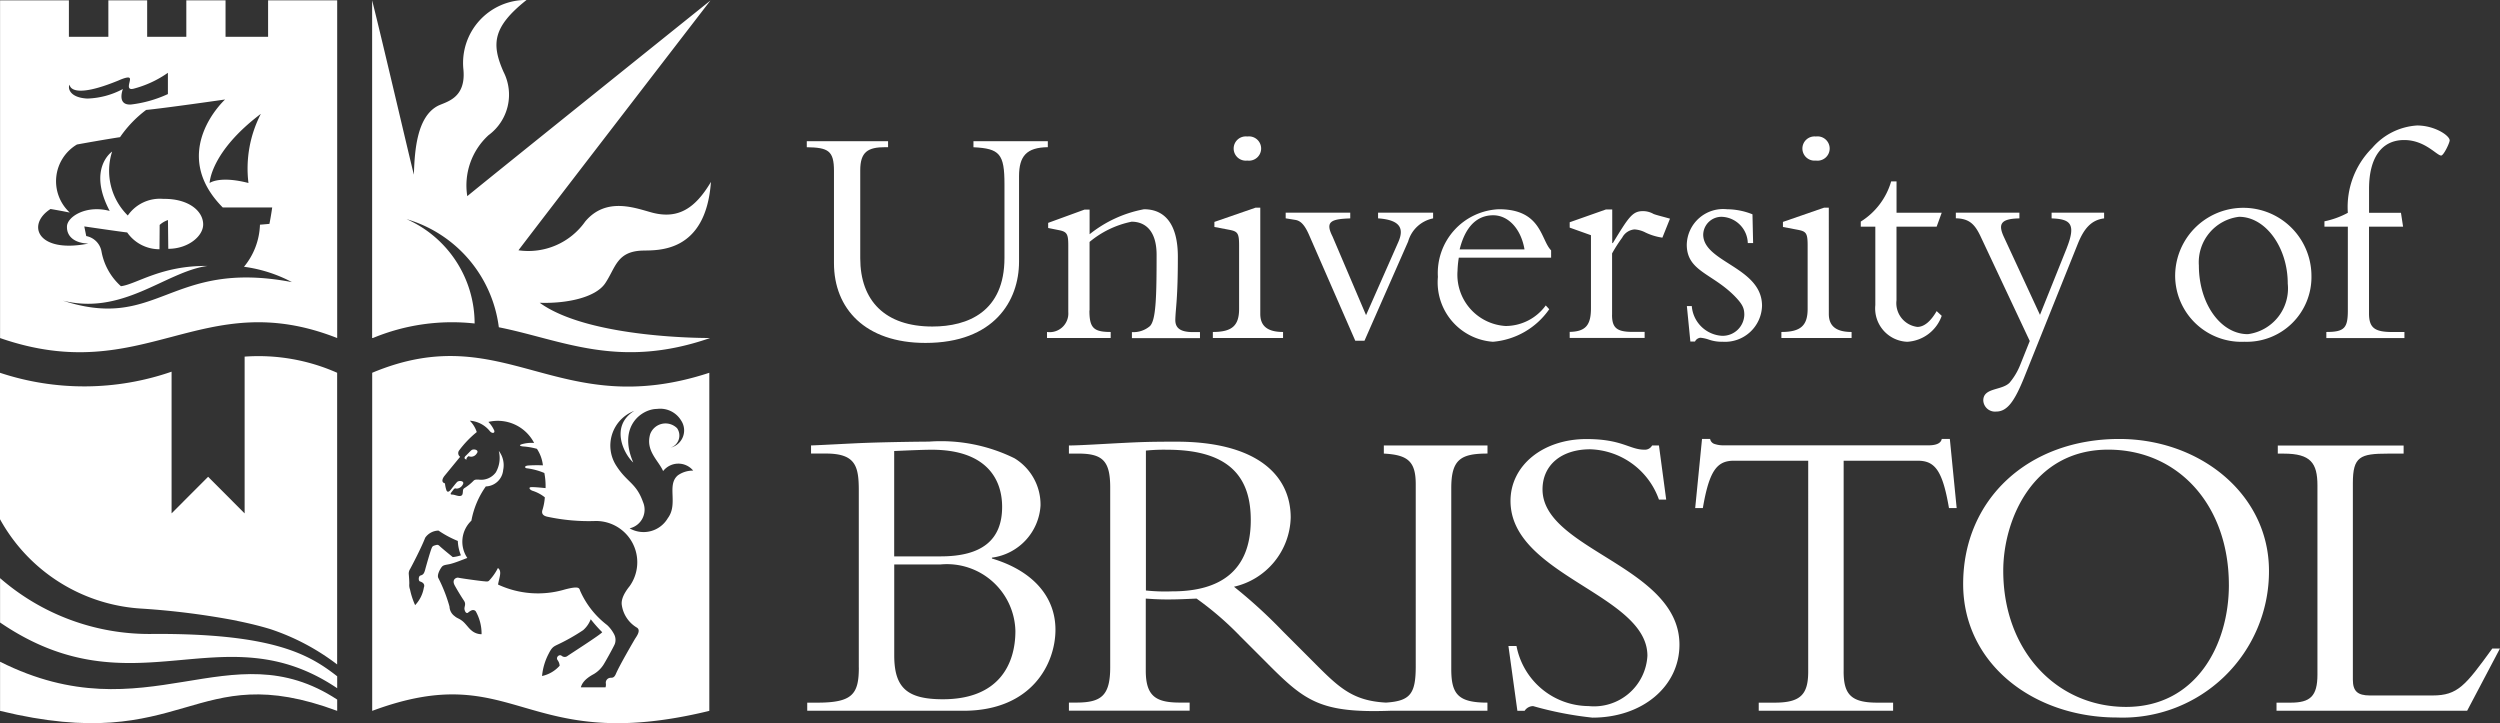 <svg xmlns="http://www.w3.org/2000/svg" width="117.525" height="33.997" viewBox="0 0 117.525 33.997">
  <rect x="0" y="0" width="117.525" height="33.997" fill="#333333" stroke="none"/>
  <g id="UoB_n" transform="translate(0.02 -0.01)">
    <path id="Path_43" data-name="Path 43" d="M243.041,131.191c.5-.021,1.324-.06,1.764-.06,2.466,0,3.308,1.283,3.308,2.687,0,1.564-.962,2.326-2.887,2.326h-2.187v-4.953Zm-1.664,10.185c0,1.264-.321,1.645-1.964,1.645h-.462v.381h7.339c3.228,0,4.33-2.226,4.33-3.809s-1.1-2.787-2.987-3.349v-.04a2.632,2.632,0,0,0,2.285-2.445,2.547,2.547,0,0,0-1.223-2.226,7.813,7.813,0,0,0-4.03-.783c-.381,0-1.906.019-3.009.06-.581.021-1.964.1-2.526.119v.381h.7c1.4,0,1.545.6,1.545,1.744v8.321Zm1.664-4.851h2.166a3.219,3.219,0,0,1,3.53,3.128c0,1.543-.762,3.208-3.409,3.208-1.685,0-2.287-.541-2.287-2.064Z" transform="translate(-201.023 -109.979)" fill="#fff"/>
    <path id="Path_44" data-name="Path 44" d="M336.14,131.312v-.381h-4.873v.381c1.123.06,1.5.36,1.5,1.443V141.3c0,1.3-.248,1.642-1.4,1.718-1.529-.081-2.179-.68-3.276-1.777l-1.583-1.585a23.652,23.652,0,0,0-2.285-2.085,3.423,3.423,0,0,0,2.666-3.249c0-2.045-1.664-3.57-5.374-3.57-1.3,0-1.705.019-2.526.06s-2.045.119-2.526.119v.381h.441c1.162,0,1.5.36,1.5,1.6v8.441c0,1.343-.421,1.664-1.6,1.664h-.341v.381h5.675v-.381h-.462c-1.123,0-1.6-.3-1.6-1.5v-3.389c.321.021.581.041,1.023.041.542,0,.862-.021,1.364-.041a14.687,14.687,0,0,1,2.066,1.785l1.323,1.324c1.734,1.734,2.472,2.283,5.739,2.164h4.546v-.381c-1.383,0-1.7-.4-1.7-1.585v-8.5c0-1.343.441-1.624,1.7-1.624Zm-14.815,6.476a8.649,8.649,0,0,1-1.243-.04v-6.577a8.287,8.287,0,0,1,1-.04c3.09,0,3.93,1.445,3.93,3.309,0,2.406-1.462,3.349-3.69,3.349Z" transform="translate(-266.233 -109.979)" fill="#fff"/>
    <path id="Path_45" data-name="Path 45" d="M446.911,139.716a3.477,3.477,0,0,0,3.389,2.827,2.515,2.515,0,0,0,2.766-2.366c0-2.888-6.436-3.77-6.436-7.279,0-1.666,1.524-2.908,3.57-2.908,1.683,0,2.025.5,2.727.5a.383.383,0,0,0,.36-.2h.321l.341,2.547h-.341a3.543,3.543,0,0,0-3.228-2.366c-1.383,0-2.245.761-2.245,1.885,0,2.847,6.437,3.609,6.437,7.3,0,1.966-1.745,3.43-4.091,3.43a16.377,16.377,0,0,1-2.787-.542.481.481,0,0,0-.4.221h-.341l-.421-3.047h.381Z" transform="translate(-375.641 -109.34)" fill="#fff"/>
    <path id="Path_46" data-name="Path 46" d="M508.817,140.91c0,1.083.36,1.464,1.583,1.464h.743v.381h-6.317v-.381h.743c1.223,0,1.583-.381,1.583-1.464V131h-3.489c-.8,0-1.162.461-1.464,2.225h-.36l.321-3.249h.381a.3.3,0,0,0,.221.241,1.261,1.261,0,0,0,.4.06h9.645c.281,0,.581-.06.622-.3h.381l.321,3.249h-.362c-.3-1.764-.661-2.225-1.462-2.225h-3.489v9.906Z" transform="translate(-422.168 -109.332)" fill="#fff"/>
    <path id="Path_47" data-name="Path 47" d="M593.652,136.848c0,2.847-1.564,5.734-4.832,5.734s-5.775-2.646-5.775-6.4c0-2.407,1.4-5.694,4.932-5.694,3.309,0,5.674,2.628,5.674,6.357Zm1.885-.662c0-3.609-3.249-6.2-7.038-6.2-4.27,0-7.339,2.827-7.339,6.817,0,3.751,3.309,6.277,7.239,6.277a6.877,6.877,0,0,0,7.138-6.9Z" transform="translate(-488.892 -109.34)" fill="#fff"/>
    <path id="Path_48" data-name="Path 48" d="M682.892,144.353H673.93v-.381h.662c.923,0,1.262-.3,1.262-1.324v-8.883c0-1.062-.321-1.5-1.583-1.5h-.281v-.381h5.915v.381h-.743c-1.3,0-1.643.14-1.643,1.383v9.243c0,.541.221.743.8.743h2.947c1.183,0,1.543-.462,2.807-2.206h.36l-1.543,2.927Z" transform="translate(-566.931 -110.93)" fill="#fff"/>
    <path id="Path_49" data-name="Path 49" d="M114.993,15.219a5.365,5.365,0,0,0-3.2-4.907,6.091,6.091,0,0,1,4.338,5.083c2.977.594,5.618,1.994,9.907.514l.014-.01s-5.644.051-8-1.656c1.22.046,2.622-.23,3.082-.919.491-.735.541-1.494,1.748-1.534.678-.022,2.979.149,3.22-3.228-.735,1.242-1.534,1.756-2.738,1.45-.769-.2-2.171-.784-3.174.414a3.268,3.268,0,0,1-3.136,1.35c.57-.765,9.026-11.744,9.026-11.744s-10.833,8.694-11.432,9.2a3.2,3.2,0,0,1,1-2.868,2.361,2.361,0,0,0,.705-2.974c-.583-1.318-.507-2.117,1.081-3.381a2.96,2.96,0,0,0-2.968,3.266C114.6,4.68,113.6,4.8,113.238,5c-.943.521-1.066,2.039-1.1,3.22-.108-.383-1.48-6.283-1.963-8.192V15.9h.037a9.7,9.7,0,0,1,4.777-.683Z" transform="translate(-92.701)" fill="#fff"/>
    <path id="Path_50" data-name="Path 50" d="M126.01,106.2c-7.154,2.345-9.591-2.622-15.848,0,0,0,0,15.894,0,15.894,6.807-2.53,7.062,2.139,15.848,0Zm-12.973,8.14a.161.161,0,0,0-.067.075c-.067.138-.268.854-.322,1.054s-.111.23-.222.264c-.092.029-.1.249-.019.276.26.081.2.246.184.286a1.572,1.572,0,0,1-.411.829,3.487,3.487,0,0,1-.24-.735.581.581,0,0,1-.035-.252c.008-.076-.017-.407-.025-.491a.39.39,0,0,1,.065-.222c.065-.119.51-.959.71-1.472a.783.783,0,0,1,.624-.333,4.861,4.861,0,0,0,.908.487,1.98,1.98,0,0,0,.146.675,1.7,1.7,0,0,1-.383.084s-.532-.43-.634-.534a.156.156,0,0,0-.1-.043.8.8,0,0,0-.183.054Zm6.029,5.164c-.108-.087-.281.064-.192.2a.493.493,0,0,1,.1.268,1.547,1.547,0,0,1-.827.483,2.807,2.807,0,0,1,.3-1.027c.145-.286.206-.341.4-.434a9.289,9.289,0,0,0,1.231-.694,1.276,1.276,0,0,0,.357-.514,6.574,6.574,0,0,0,.54.61c-.068.111-1.575,1.069-1.645,1.127a.215.215,0,0,1-.265-.022Zm3.457-.808c-.057.1-.732,1.25-.905,1.659-.092.218-.2.173-.252.184a.23.23,0,0,0-.222.249.447.447,0,0,1-.013.2H119.97c.049-.168.164-.386.615-.627a1.37,1.37,0,0,0,.445-.429c.068-.1.467-.816.537-.981a.573.573,0,0,0-.03-.453,1.6,1.6,0,0,0-.33-.437,4.1,4.1,0,0,1-1.253-1.575c-.071-.138.014-.294-.732-.1a4.442,4.442,0,0,1-3.144-.23c.057-.341.2-.629-.006-.778a2.479,2.479,0,0,1-.408.586c-.062.07-.138.046-.276.035s-1.035-.132-1.185-.167c-.062-.014-.316.064-.167.356.025.049.229.41.443.73.114.173-.006.281.024.414s.092.173.138.16.237-.24.387-.081a2.145,2.145,0,0,1,.276,1.08.726.726,0,0,1-.468-.172c-.151-.118-.286-.338-.448-.46s-.235-.116-.351-.219a.578.578,0,0,1-.241-.449,7.2,7.2,0,0,0-.518-1.329c-.092-.149.084-.449.16-.541s.21-.091.378-.129c.251-.057.675-.237.818-.286a1.362,1.362,0,0,1,.191-1.753,4.042,4.042,0,0,1,.678-1.61.846.846,0,0,0,.816-.77,1.1,1.1,0,0,0-.206-.9,1.363,1.363,0,0,1-.138,1.007.855.855,0,0,1-.8.343c-.092,0-.183-.017-.252.057a2.311,2.311,0,0,1-.4.326c-.106.06-.089.114-.1.211s-.022.159-.125.175-.273-.064-.359-.064c-.165,0-.065-.089.029-.216s.114-.051.2-.07a.344.344,0,0,0,.248-.178c.122-.186-.178-.218-.265-.127s-.224.276-.3.368-.154.129-.2.017a1.392,1.392,0,0,1-.068-.322c-.252-.07-.029-.345-.029-.345l.742-.905a.21.21,0,0,1-.046-.3,4.715,4.715,0,0,1,.827-.862,1.313,1.313,0,0,0-.327-.535,1.323,1.323,0,0,1,.95.5c.113.119.237.083.2-.035a1.373,1.373,0,0,0-.276-.408,1.924,1.924,0,0,1,2.15.989,1.626,1.626,0,0,0-.591.064c-.108.035-.1.081.062.1a3.182,3.182,0,0,1,.661.113,1.754,1.754,0,0,1,.281.776,6.3,6.3,0,0,0-.705.008c-.2.029-.135.121-.054.13a3.065,3.065,0,0,1,.827.222,3.217,3.217,0,0,1,.057.71s-.537-.057-.678-.046-.071.124.068.173a1.78,1.78,0,0,1,.575.306,2.531,2.531,0,0,1-.108.583c-.052.149-.011.281.233.33a9.239,9.239,0,0,0,2.266.2,1.939,1.939,0,0,1,1.6,3.058c-.381.473-.4.751-.368.919a1.478,1.478,0,0,0,.7,1.032c.206.122,0,.4-.062.5Zm2.009-7.675c-.543.459.033,1.339-.475,2.017a1.319,1.319,0,0,1-1.794.475.9.9,0,0,0,.632-1.231c-.318-.9-.74-.916-1.239-1.683a1.745,1.745,0,0,1,.824-2.607c-1.161.724-.472,2.047-.046,2.426-.74-1.721.418-2.518,1.116-2.518a1.145,1.145,0,0,1,1.135.545.835.835,0,0,1-.491,1.274.6.6,0,0,0,.3-.913.769.769,0,0,0-1.266.284c-.222.784.391,1.226.61,1.732a.907.907,0,0,1,1.415-.022A1.222,1.222,0,0,0,124.532,111.021Z" transform="translate(-92.685 -88.666)" fill="#fff"/>
    <path id="Path_51" data-name="Path 51" d="M125.44,173.925l0-.01C125.445,173.907,125.445,173.909,125.44,173.925Z" transform="translate(-105.538 -146.286)" fill="#fff"/>
    <path id="Path_52" data-name="Path 52" d="M250.16,41.822V42.1c-1,.014-1.353.416-1.353,1.367v4.014c0,1.844-1.175,3.821-4.4,3.821-2.839,0-4.3-1.621-4.3-3.748V43.217c0-.951-.268-1.1-1.278-1.115V41.82h3.821V42.1h-.133c-.818,0-1.175.224-1.175,1.086v4.133c0,2.007,1.175,3.212,3.39,3.212,1.68,0,3.39-.7,3.39-3.227V43.843c0-1.428-.222-1.68-1.458-1.74V41.82h3.493Z" transform="translate(-200.922 -35.171)" fill="#fff"/>
    <path id="Path_53" data-name="Path 53" d="M311.933,66.717c0,.818.194,1.012,1,1.012v.283H309.94v-.283a.878.878,0,0,0,1-.937V63.67c0-.549-.06-.654-.446-.729l-.5-.1V62.6l1.71-.624h.238v1.159a5.781,5.781,0,0,1,2.558-1.175c1.012,0,1.591.743,1.591,2.231,0,1.977-.1,2.364-.119,2.944-.014.4.222.6.832.6h.327v.283h-3.2v-.283a1.188,1.188,0,0,0,.848-.283c.283-.283.313-1.367.313-3.346,0-1.189-.58-1.561-1.175-1.561a4.477,4.477,0,0,0-1.977.951v3.227Z" transform="translate(-260.74 -52.113)" fill="#fff"/>
    <path id="Path_54" data-name="Path 54" d="M361.261,48.761c0,.521.283.848,1.07.848v.283h-3.3v-.283c.907,0,1.234-.3,1.234-1.086V45.535c0-.58-.075-.654-.461-.729l-.7-.133v-.238l1.933-.669h.224Zm-.61-8.341a.571.571,0,1,1,0,1.131.57.57,0,1,1,0-1.131Z" transform="translate(-302.035 -33.993)" fill="#fff"/>
    <path id="Path_55" data-name="Path 55" d="M383.863,69l-2.156-4.937c-.222-.521-.416-.7-.654-.743l-.462-.075V62.98h3.035v.268c-.907.03-1.189.149-.834.848l1.577,3.7,1.516-3.435c.268-.61.133-1.04-.951-1.115V62.98h2.587v.268a1.531,1.531,0,0,0-1.173,1.086L384.295,69h-.432Z" transform="translate(-320.171 -52.971)" fill="#fff"/>
    <path id="Path_56" data-name="Path 56" d="M426.666,63.856c.343-1.383,1.086-1.605,1.577-1.605.713,0,1.308.64,1.472,1.605Zm4.3.387V63.9c-.491-.491-.446-1.933-2.453-1.933a3,3,0,0,0-2.869,3.182,2.8,2.8,0,0,0,2.587,3.049,3.587,3.587,0,0,0,2.647-1.531l-.164-.178a2.34,2.34,0,0,1-1.888.967,2.413,2.413,0,0,1-2.26-2.587,4.8,4.8,0,0,1,.06-.624h4.341Z" transform="translate(-358.068 -52.121)" fill="#fff"/>
    <path id="Path_57" data-name="Path 57" d="M466.671,67c0,.61.222.8.967.8h.565v.283H464.68V67.8c.759-.014,1-.327,1-1.115V63.255l-1-.357v-.252l1.7-.6h.3v1.577h.03c.743-1.22.921-1.5,1.412-1.5a1,1,0,0,1,.5.133c.149.059.416.119.773.222l-.357.892a2.723,2.723,0,0,1-.788-.238,1.3,1.3,0,0,0-.521-.149.718.718,0,0,0-.58.386,6.819,6.819,0,0,0-.476.743V67Z" transform="translate(-390.909 -52.188)" fill="#fff"/>
    <path id="Path_58" data-name="Path 58" d="M499.567,66.5a1.515,1.515,0,0,0,1.413,1.4,1.018,1.018,0,0,0,1.056-.981c0-.313-.075-.5-.476-.907-1.056-1.056-2.229-1.159-2.229-2.395a1.713,1.713,0,0,1,1.9-1.666,3.249,3.249,0,0,1,1.189.238l.03,1.353H502.2a1.272,1.272,0,0,0-1.189-1.234.858.858,0,0,0-.907.832c0,1.308,2.765,1.531,2.765,3.346a1.739,1.739,0,0,1-1.844,1.694,1.853,1.853,0,0,1-.654-.1,1.661,1.661,0,0,0-.4-.089.319.319,0,0,0-.253.178H499.5l-.164-1.666h.238Z" transform="translate(-420.056 -52.104)" fill="#fff"/>
    <path id="Path_59" data-name="Path 59" d="M529.571,48.761c0,.521.283.848,1.07.848v.283h-3.3v-.283c.907,0,1.234-.3,1.234-1.086V45.535c0-.58-.075-.654-.461-.729l-.7-.133v-.238l1.932-.669h.224Zm-.61-8.341a.571.571,0,1,1,0,1.131.569.569,0,1,1,0-1.131Z" transform="translate(-443.618 -33.993)" fill="#fff"/>
    <path id="Path_60" data-name="Path 60" d="M554.638,55.192l-.238.654h-1.888v3.465a1.125,1.125,0,0,0,.981,1.248c.313,0,.624-.252.907-.743l.238.222a1.829,1.829,0,0,1-1.621,1.22,1.569,1.569,0,0,1-1.5-1.724V55.846h-.684v-.238a3.315,3.315,0,0,0,1.428-1.888h.253v1.472h2.126Z" transform="translate(-463.378 -45.181)" fill="#fff"/>
    <path id="Path_61" data-name="Path 61" d="M584.191,64.631c.446-1.131.164-1.353-.715-1.383V62.98h2.468v.268c-.61.075-.951.491-1.234,1.189l-2.528,6.3c-.446,1.1-.788,1.591-1.308,1.591a.551.551,0,0,1-.61-.521c0-.61.862-.46,1.234-.832a3.033,3.033,0,0,0,.505-.848l.446-1.115-2.3-4.892c-.283-.61-.549-.862-1.175-.877V62.98h2.988v.268c-.907.014-1.011.283-.713.907l1.68,3.628,1.264-3.152Z" transform="translate(-487.05 -52.971)" fill="#fff"/>
    <path id="Path_62" data-name="Path 62" d="M645.035,64.605a2.153,2.153,0,0,1,1.888-2.29c1.25,0,2.29,1.442,2.29,3.138a2.168,2.168,0,0,1-1.874,2.379C646.06,67.832,645.035,66.4,645.035,64.605Zm-1.115.507a3.116,3.116,0,0,0,3.255,3.077,3.044,3.044,0,0,0,3.152-3.108,3.2,3.2,0,0,0-6.407.03Z" transform="translate(-541.686 -52.113)" fill="#fff"/>
    <path id="Path_63" data-name="Path 63" d="M691.811,41.9h-1.605v4.075c0,.684.268.877,1.1.877h.565v.283H688.2V46.85c.862,0,1.011-.194,1.011-1.026V41.9h-1.1v-.252a3.978,3.978,0,0,0,1.1-.4,3.916,3.916,0,0,1,1.145-3.049,3.022,3.022,0,0,1,2.11-1.056c.832,0,1.532.476,1.532.7,0,.119-.283.713-.4.713-.208,0-.759-.729-1.74-.729-1.07,0-1.65.848-1.65,2.29v1.131h1.5l.1.654Z" transform="translate(-578.859 -31.234)" fill="#fff"/>
    <path id="Path_64" data-name="Path 64" d="M12.6.12V1.833h-2V.12H8.756V1.833H6.915V.12H5.091V1.833H3.236V.12H0V15.995c6.8,2.361,9.461-2.515,15.848,0V.12ZM12.26,5.455a5.607,5.607,0,0,0-.583,3.251c-1.364-.353-1.825,0-1.825,0s.03-1.456,2.407-3.251ZM5.605,3.869c.541-.225.521-.1.491.054s-.133.421.168.353A4.991,4.991,0,0,0,7.89,3.525v1a5.743,5.743,0,0,1-1.732.491c-.691.046-.383-.729-.383-.729A3.773,3.773,0,0,1,4.1,4.736c-.881-.046-.919-.545-.827-.651,0,.076.114.705,2.331-.214ZM2.815,14.2c2.914.813,4.937-1.32,6.931-1.594-2.169-.03-3.351.867-4.064.951A2.876,2.876,0,0,1,4.764,11.9a.9.9,0,0,0-.713-.7l-.092-.453s1.71.252,2.017.284a1.843,1.843,0,0,0,1.518.789s.01-1.078.008-1.142a1.09,1.09,0,0,1,.391-.23L7.908,11.8c.935,0,1.656-.6,1.64-1.166-.017-.645-.732-1.2-1.871-1.181a1.833,1.833,0,0,0-1.672.781,2.951,2.951,0,0,1-.737-3.006s-1.173.789-.114,2.792c-1.112-.3-2.025.284-2.009.751-.008.429.33.759,1.005.783-2.391.475-2.928-.889-1.778-1.626q.537.092.905.168a2.007,2.007,0,0,1,.338-3.2c1.35-.245,2.025-.345,2.025-.345a5.451,5.451,0,0,1,1.227-1.28c.827-.076,3.711-.491,3.711-.491s-2.695,2.461-.111,5.075l2.326,0s-.054.389-.13.772c-.23.022-.353.032-.445.038a3.268,3.268,0,0,1-.751,1.979,6.7,6.7,0,0,1,2.253.721c-5.8-1.1-6.271,2.407-10.9.827Z" transform="translate(-0.017 -0.093)" fill="#fff"/>
    <path id="Path_65" data-name="Path 65" d="M137.6,133.556s-.076-.038.068-.159c.017-.014.046.017.129.019a.307.307,0,0,0,.265-.151c.141-.171-.154-.237-.249-.154s-.181.183-.27.265c0,0-.151.135.057.178Z" transform="translate(-115.672 -111.936)" fill="#fff"/>
    <path id="Path_66" data-name="Path 66" d="M15.848,197.689C10.793,194.373,6.906,199.375,0,195.91v2.31c8.786,2.139,9.04-2.53,15.848,0Z" transform="translate(-0.017 -164.792)" fill="#fff"/>
    <path id="Path_67" data-name="Path 67" d="M7.1,173.785A10.681,10.681,0,0,1,0,171.16v2.085c6.3,4.3,10.423-.565,15.848,3.09v-.561c-1.3-1.013-2.981-2.031-8.746-1.99Z" transform="translate(-0.017 -143.972)" fill="#fff"/>
    <path id="Path_68" data-name="Path 68" d="M11.135,117.876c.588.119,1.1.248,1.539.381a10.709,10.709,0,0,1,3.155,1.666V106.211a9.115,9.115,0,0,0-4.349-.759v7.37L9.763,111.1l-1.717,1.721v-6.661a12.559,12.559,0,0,1-8.067.051c0,.143,0,3.744,0,6.882A8.151,8.151,0,0,0,6.676,117.3a35.927,35.927,0,0,1,4.459.572" transform="translate(0 -88.677)" fill="#fff"/>
  </g>
</svg>

